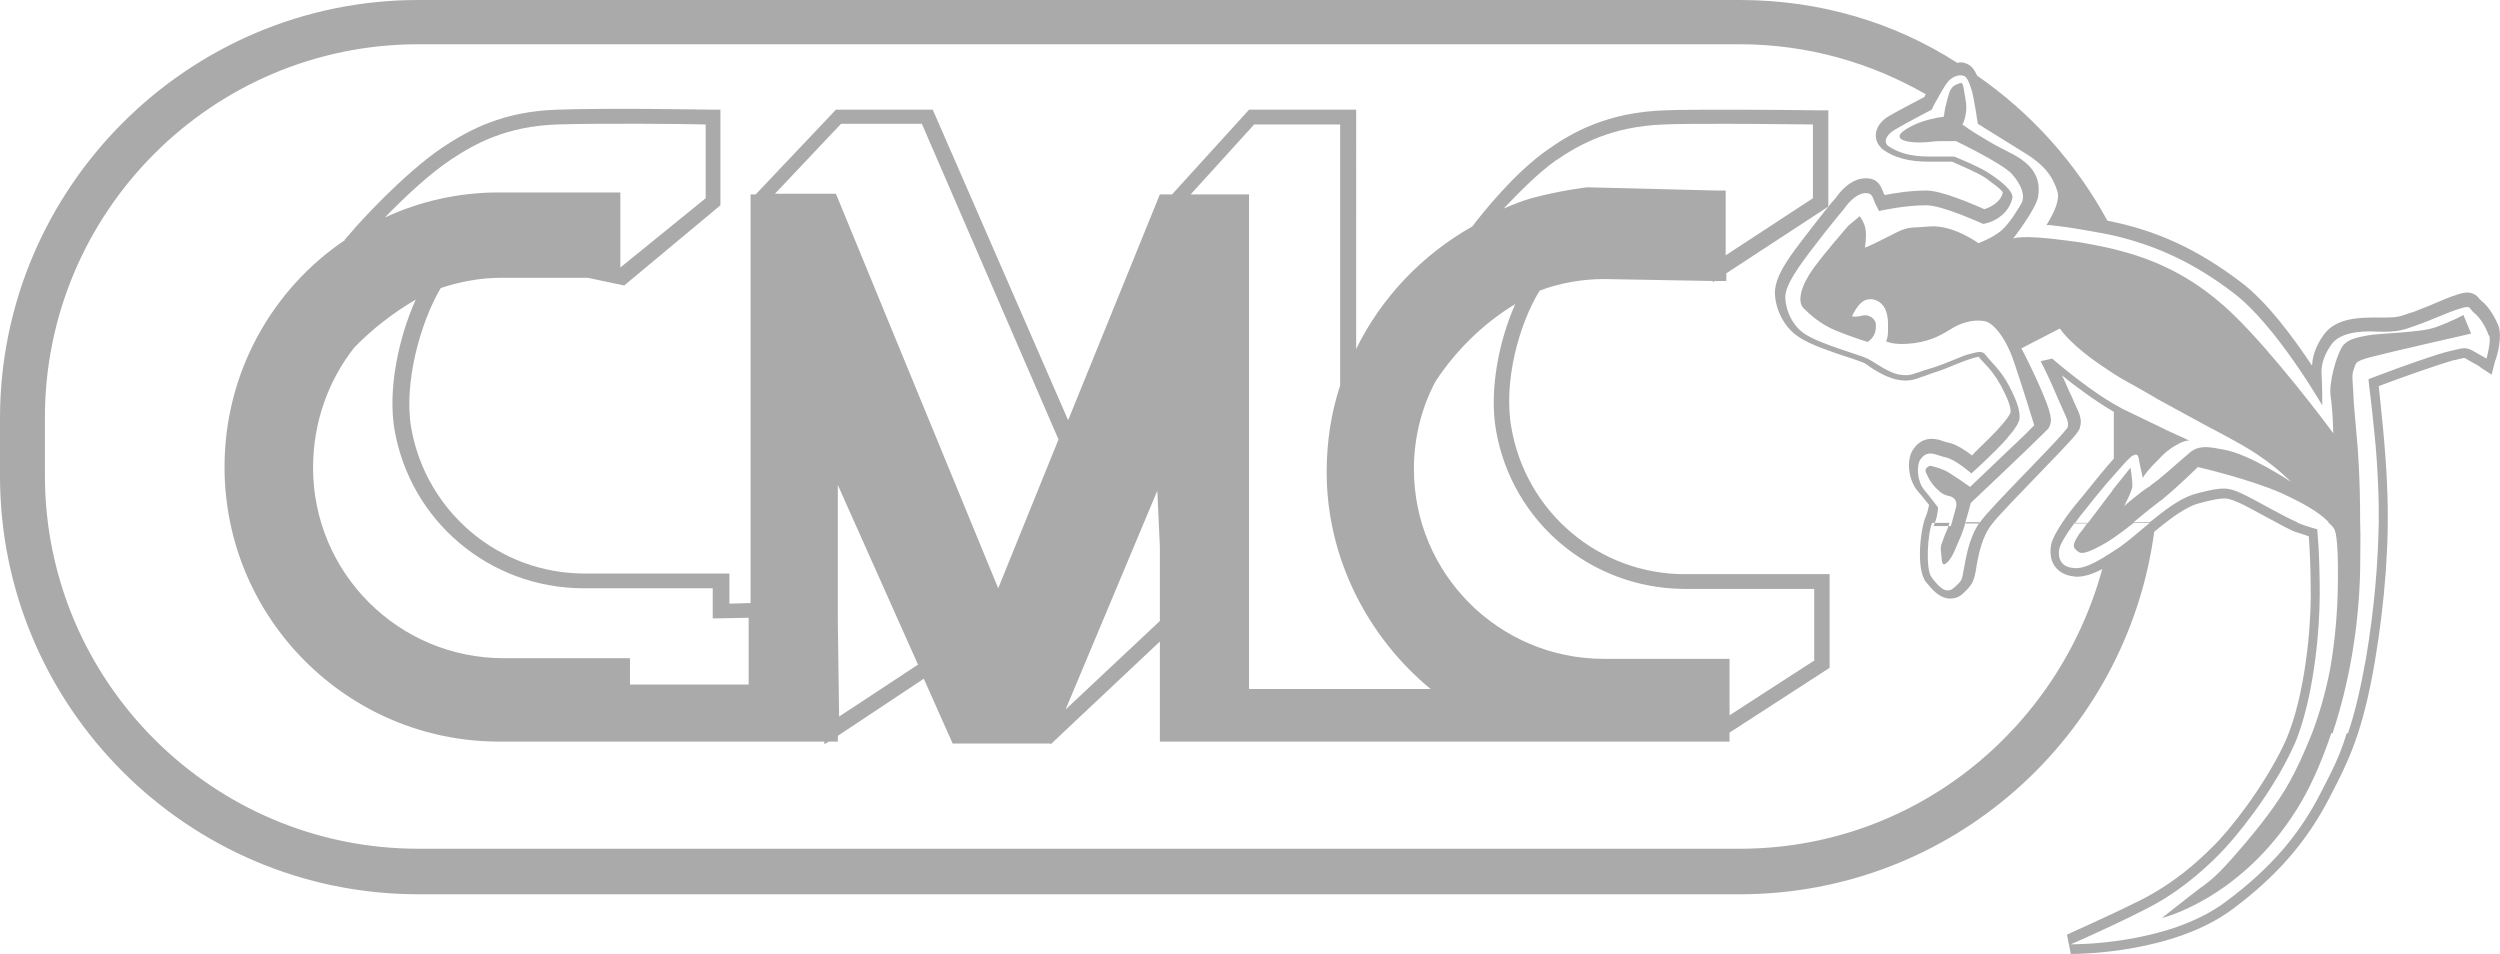<?xml version="1.0" encoding="UTF-8"?>
<!-- Generator: $$$/GeneralStr/196=Adobe Illustrator 27.6.0, SVG Export Plug-In . SVG Version: 6.00 Build 0)  -->
<svg xmlns="http://www.w3.org/2000/svg" xmlns:xlink="http://www.w3.org/1999/xlink" version="1.1" id="Livello_1" x="0px" y="0px" viewBox="0 0 389.7 148.7" style="enable-background:new 0 0 389.7 148.7;" xml:space="preserve">
<style type="text/css">
	.st0{fill:#AAAAAA;}
</style>
<g>
	<path class="st0" d="M389.5,50.9c-0.5-1.3-1.5-3.1-2.7-4l-0.3-0.3c-0.2-0.3-0.8-1-1.9-1c-0.4,0-0.9,0.1-1.5,0.3   c-1,0.3-2.2,0.8-3.6,1.4c-1.1,0.5-2.3,0.9-3.2,1.3l-0.7,0.2c-1.3,0.5-2,0.7-3.7,0.7c-0.3,0-0.7,0-1.1,0s-0.8,0-1.2,0   c-3.6,0-6,0.8-7.3,2.6c-0.7,0.9-1.8,2.7-1.9,4.9c-2.8-4.2-7-10-11.2-13.1c-6.6-5-13-8-20.7-9.5c-4.9-9-11.9-16.8-20.3-22.6   c-0.4-0.9-0.9-1.7-2-2c-0.3-0.1-0.7-0.1-1.1,0C295.3,3.5,283.7,0,271.2,0h-206C29.3,0,0,29.3,0,65.2v9c0,36,29.3,65.2,65.2,65.2   h206c33,0,60.3-24.6,64.6-56.5c2.4-2,5-4,7.2-4.5c1.9-0.5,2.9-0.7,3.7-0.7c0.7,0,1.2,0.2,2.4,0.7c0.9,0.4,2.5,1.3,4,2.1   c2.6,1.4,4.2,2.3,5,2.5c0.6,0.2,1.3,0.4,1.8,0.6c0.1,1.5,0.3,4.5,0.3,9c0,7.1-1.3,17.6-4.3,23.7c-3.2,6.6-8.4,13.2-11,15.7   c-2.3,2.3-6,5.7-11.4,8.4c-5.2,2.6-11.2,5.2-11.3,5.3l0.6,3h0.1c1.6,0,15.9-0.2,25-6.9c7-5.2,11.7-10.6,15.3-17.6l0.2-0.4   c2.7-5.2,4.9-9.6,6.8-20.7c1.6-9.6,2.3-18.8,1.9-27.4c-0.2-5.5-1-12.6-1.3-15.5l0.5-0.2c3.4-1.3,9.2-3.3,11-3.8   c0.3-0.1,0.6-0.1,0.9-0.2c0.4-0.1,0.8-0.2,0.9-0.2c0,0,0.2,0,0.6,0.3c1.3,0.7,2,1.1,2,1.2l1.7,1.1l0.5-2   C389.4,55.2,390,52.4,389.5,50.9z M271.2,132.3h-206C33.1,132.3,7,106.2,7,74.1v-9C7,33,33.1,6.9,65.2,6.9h206   c10.6,0,20.5,2.9,29,7.8c-0.1,0.1-0.2,0.3-0.2,0.4c-1.1,0.6-4.2,2.2-5.4,2.9c-1.4,0.8-2.2,1.9-2.2,3.1c0,0.9,0.4,1.6,1.1,2.2   c1.8,1.3,4.1,1.9,7.1,1.9h3.7c1.3,0.6,4.2,1.8,5.3,2.6c0.6,0.5,2.3,1.6,2.6,2.2c-0.1,0.5-0.4,1.2-1.4,1.9c-0.6,0.4-1.1,0.6-1.5,0.7   c-1.6-0.7-6.6-2.9-9-2.9c-2.5,0-5,0.4-6.5,0.7l-0.1-0.1l-0.2-0.5c-0.3-0.7-0.7-1.9-2.4-2c-2.6-0.2-4.5,2.4-4.9,3   c-0.4,0.4-2.2,2.6-5.4,6.8c-2.8,3.6-3.9,5.7-4.1,7.5c-0.2,2,0.8,5.6,3.8,7.5c1.8,1.2,5.2,2.3,7.6,3.1c1,0.3,2,0.7,2.3,0.8   s0.7,0.4,1.1,0.7c1.2,0.8,2.8,1.7,4.3,2c1.7,0.3,2.6,0,3.9-0.5c0.4-0.1,0.8-0.3,1.4-0.5c1.4-0.4,2.8-1,4-1.5   c0.8-0.3,1.5-0.6,1.9-0.7l0.6-0.2l0.8-0.2c0.3,0.3,0.6,0.7,0.9,1c0.9,0.9,1.7,1.9,2.6,3.5c1.1,2.1,1.6,3.4,1.5,4.2   c-0.1,0.3-0.6,1.3-3.4,4.1c-1,1-2,1.9-2.6,2.6c-1-0.8-2.4-1.7-3.6-2c-0.2,0-0.5-0.1-0.8-0.2c-0.5-0.2-1.2-0.4-1.9-0.4   c-1.2,0-2.2,0.6-2.9,1.7c-1.1,1.6-0.7,4.8,0.7,6.4c0.6,0.7,1.4,1.7,1.8,2.2c-0.1,0.4-0.2,1.1-0.5,1.8c-0.8,1.7-1.6,8.1,0,10.2   c0.9,1.1,2.1,2.6,3.8,2.6c0.5,0,1.3-0.1,2-0.8c1.4-1.3,1.6-1.8,1.9-3.1l0.1-0.5c0-0.2,0.1-0.4,0.1-0.7c0.3-1.6,0.8-4.5,2.4-6.5   c0.9-1.2,4.2-4.6,7-7.5c5.9-6.1,6.5-6.8,6.7-7.5c0.4-1.2,0-2.2-0.8-3.8c-0.2-0.5-0.5-1.2-0.9-2c-0.4-0.9-0.7-1.7-1.1-2.4   c2.1,1.7,5.2,4,8.1,5.7c0,0.3,0,0.5,0,0.8v6.5c-1.2,1.3-2.8,3.3-4.9,5.9l-0.5,0.6c-1.3,1.5-4.2,5.3-4.4,7.1   c-0.4,2.5,0.9,4.3,3.2,4.7c0.3,0,0.5,0.1,0.8,0.1c1.2,0,2.5-0.4,4-1.2C320.8,113.9,298.2,132.3,271.2,132.3z M302.6,86.3   c0.1,1.3,0.1,2.2,1,1.3c0.9-0.9,1.3-2.4,2.1-4.1c0.2-0.6,0.5-1.3,0.7-2.1h2.2c-1.8,2.6-2.2,6-2.5,7.4c-0.3,1.5-0.1,1.6-1.5,2.8   c-1.3,1.2-2.5-0.3-3.5-1.6c-1-1.3-0.6-7.1,0.1-8.5l0,0h2.7c-0.2,0.6-0.4,1.2-0.7,1.8C302.6,85,302.4,85,302.6,86.3z M318.5,61.5   c-1.6-3.8-3.4-7.2-3.4-7.2l6-3.1c0,0,1.5,2.6,7.7,6.6c1,0.7,2.2,1.4,3.5,2.1c1.4,0.8,2.7,1.5,4,2.3c3.7,2,6.9,3.8,9.6,5.2   c2.6,1.4,4.6,2.5,5.9,3.4c3.2,2.1,5.3,4.3,5.3,4.3s-6.4-4.3-10.4-5c-1.8-0.3-3.7-0.9-5.3,0.4c-1.2,1-3.4,3-5,4.3   c-0.5,0.4-1,0.7-1.3,1c-1.5,0.9-4,3.1-4,3.1s1.3-2.4,1.3-3.2c0-0.9-0.3-2.8-0.3-2.8l-2.8,3.5c0,0,0,0.1-0.1,0.2   c-0.5,0.6-2.4,3.2-3.8,5h-2c0.5-0.7,1.1-1.5,1.7-2.2c1-1.3,2.7-3.4,4.3-5.2c1.3-1.5,2.4-2.7,2.9-3.1c1.2-0.7,1,0.3,1.3,1.5   s0.4,1.9,0.4,1.9s0.4-0.7,1.5-1.9c0.3-0.3,0.6-0.6,0.9-0.9c0.8-0.9,1.7-1.7,2.8-2.3c1.5-0.9,2.1-0.7,2.1-0.7s-1-0.5-2.6-1.2   c-0.7-0.3-1.5-0.7-2.3-1.1c-1.7-0.8-3.7-1.8-5.6-2.7c-0.5-0.3-1.1-0.6-1.6-0.9c-4.5-2.7-9.3-6.9-9.3-6.9l-1.8,0.4   c0,0,1.3,2.5,2.6,5.6c1.3,3.1,1.9,3.8,1.6,4.7c0,0.1-0.3,0.4-0.7,0.9l0,0c-2.5,2.9-11.1,11.4-12.8,13.7l-0.3,0.4h-2.2   c0.5-1.6,0.9-3.2,0.9-3.2s8.8-8.3,11.4-10.9c0.4-0.4,0.6-0.6,0.7-0.7C319.8,65.9,320.1,65.3,318.5,61.5z M330.4,85.3   c-0.9,0.6-1.7,1.1-2.5,1.6c-2,1.2-3.6,1.9-5,1.6c-1.9-0.3-2.1-1.9-1.9-2.9c0.1-0.7,1.1-2.4,2.4-4.1h2c-0.5,0.7-0.9,1.3-1.2,1.6   c-1,1.5-1.2,2.1-0.6,2.6c0.6,0.6,1,0.9,3.8-0.6c0.3-0.2,0.6-0.3,0.9-0.5c1.3-0.8,2.8-1.9,4.3-3.1h2.5   C333.4,82.9,331.7,84.4,330.4,85.3z M349.6,77c-2.2-1-2.9-1.2-7.1-0.1c-2.1,0.5-4.4,2.1-6.5,3.8c-0.3,0.2-0.6,0.5-0.9,0.7h-2.5   c1.2-1,2.4-2,3.6-2.9c0.2-0.2,0.5-0.4,0.8-0.6c2.9-2.4,5.6-5.1,5.6-5.1s8.2,1.9,13.1,4.1c4.8,2.2,6.3,3.5,7.3,4.5h-4.9   C356.3,80.7,351.7,78,349.6,77z M361.8,123.5c-3.2,6.3-7.6,11.7-14.9,17.1c-9.1,6.8-24.1,6.6-24.1,6.6s6-2.6,11.3-5.3   c5.3-2.6,9.1-6,11.8-8.7c2.6-2.6,8.1-9.4,11.3-16.2c0.4-0.8,0.8-1.7,1.1-2.6c2.4-6.7,3.3-16,3.3-21.8c0-6.6-0.4-10.1-0.4-10.1   s-1.5-0.4-2.8-0.9l-0.4-0.2h4.9l0,0c1,1,1.3,0.7,1.5,5.1c0.1,4.4,0.1,10.6-1.2,17.9c-0.7,3.6-1.7,7-2.8,9.9c-1.2,3-2.4,5.6-3.4,7.4   c-1.9,3.5-5.1,7.6-8.1,11c-2.9,3.4-4.3,4.6-5.9,5.7c-1.6,1.2-6,4.7-6,4.7s12.2-2.9,21-16.9c1.9-3,3.8-7.1,5.4-11.9h2.4   C364.7,118,363.3,120.6,361.8,123.5z M387.6,55.9c0,0-0.7-0.4-2.1-1.2c-1.3-0.7-1.6-0.4-3.5,0s-7.8,2.5-11.2,3.8   c-0.8,0.3-1.3,0.5-1.6,0.6c0,0.4,0.5,3.9,0.9,8.2c0.3,2.7,0.5,5.8,0.6,8.4c0.1,1.8,0.1,3.7,0.1,5.7c-0.1,5.9-0.6,13-2,21.3   c-0.9,5-1.8,8.7-2.8,11.6h-2.4c2.4-7.2,4.1-16,4.3-25.4c0-2.8,0.1-5.3,0-7.5l0,0c0-6.6-0.3-11.1-0.6-14.1h1.4h-1.4   c-0.2-2.1-0.3-3.6-0.4-4.7c-0.1-3.2-0.4-4,0-5s0-1.2,2.5-1.9C372,55,385.2,52,385.2,52l-1.2-2.9c0,0-1.8,1-4.3,1.9   s-8.7,0.9-10.7,1.3c-2.1,0.4-3.4,0.7-4.1,2.1c-0.7,1.3-1.9,5.1-1.6,7.4c0.3,1.9,0.4,4.9,0.4,5.6h-0.1h0.1v0.1l-0.1-0.1   c-1-1.4-9.2-12.3-15.5-18.4c-5.6-5.4-11.3-8.2-17.2-9.8c-2.1-0.6-4.3-1-6.5-1.4c-0.8-0.1-1.5-0.2-2.2-0.3c-7.4-1-8.4-0.3-8.4-0.3   s3.5-4.5,3.9-6.5v-0.1c0.4-2.5-0.4-4.9-4.6-6.9c-1.4-0.7-2.7-1.4-3.8-2.1c-2.1-1.2-3.4-2.2-3.4-2.2s0.1-0.2,0.2-0.4   c0.2-0.6,0.6-1.8,0.3-3.4c-0.4-2.2-0.3-2.9-1-2.6c-0.7,0.3-1,0.3-1.5,1.3c-0.2,0.6-0.5,1.7-0.7,2.6c-0.1,0.7-0.2,1.3-0.2,1.3   s-2.9,0.3-5.1,1.5c-3.1,1.6-1.5,2.2-0.3,2.4c2.2,0.3,3.4-0.1,4.9-0.1h2.4c0,0,7.1,3.4,8.7,5.1c1.6,1.8,2.1,3.5,1.5,4.6   c-0.6,1-1.8,3.1-3.2,4.3c-1.5,1.2-3.5,1.9-3.5,1.9s-4-2.9-7.6-2.6c-3.7,0.3-3.2-0.1-6.3,1.5c-3.1,1.6-3.8,1.8-3.8,1.8   s0.3-1.8,0.1-2.8c-0.1-1-0.9-2.1-0.9-2.1l-1.8,1.5c0,0-3.5,4-5.4,6.6s-2.6,5.1-1.6,6.2c1,1,2.6,2.5,5,3.5s5,1.8,5,1.8   s1.5-0.7,1.3-2.8c0-0.6-0.9-1.6-2.1-1.3s-1.6,0.1-1.6,0.1s1-2.4,2.4-2.6c1.3-0.3,2.5,0.6,2.9,1.8s0.3,2.2,0.3,3.2s-0.3,1.5-0.3,1.5   s1.2,0.7,4.3,0.3c3.1-0.4,4.6-1.5,6.3-2.5c1.8-1,3.7-1.2,4.9-0.9c1.2,0.3,3.1,2.4,4.4,6.2s3.2,10,3.2,10l-1.5,1.5l-8.5,8.1   c0,0-3.1-2.2-4-2.6s-2.2-0.7-2.2-0.7s-1,0.3-0.7,1s0.7,1.6,1.6,2.5s1.2,1,1.9,1.2c0.7,0.1,1.5,0.6,1.2,1.8   c-0.2,0.8-0.5,1.8-0.8,2.9h-2.7c0.7-1.5,0.7-2.9,0.7-2.9s-1.2-1.6-2.2-2.8c-1-1.2-1.2-3.6-0.6-4.6c1.2-1.8,2.5-0.7,4-0.4   c1.5,0.3,4,2.5,4,2.5s1.8-1.6,3.7-3.5c0.8-0.8,1.6-1.6,2.2-2.4l0,0c0.9-1,1.5-2,1.6-2.6c0.1-1.2-0.3-2.6-1.6-5.1   c-1.3-2.5-2.7-3.6-3.8-5c-0.6-0.7-1.8-0.1-2.8,0.1c-1,0.3-3.5,1.5-5.9,2.2s-2.8,1.2-4.6,0.9c-1.8-0.3-3.8-1.9-5-2.5   s-7.2-2.2-9.7-3.8s-3.2-4.7-3.1-6s1-3.1,3.8-6.8c3.5-4.6,5.4-6.8,5.4-6.8s1.6-2.5,3.5-2.4c0.9,0.1,0.9,0.7,1.3,1.6l0.6,1.2   c0,0,3.8-0.9,7.4-0.9c2.5,0,8.8,2.9,8.8,2.9s1.2-0.1,2.5-1s1.9-2.1,2.1-3.1c0.1-1-1.6-2.4-3.2-3.5c-1.6-1.2-5.9-2.9-5.9-2.9h-4   c-2.8,0-4.7-0.6-6.2-1.6c-0.9-0.6-0.4-1.8,1-2.6c1.5-0.9,5.7-3.1,5.7-3.1s0.2-0.3,0.4-0.8c0.6-1.1,1.6-2.9,2.1-3.5   c0.7-0.9,1.8-1.2,2.4-1c0.6,0.1,0.9,0.9,1.3,2.1s1,5.4,1,5.4s4,2.5,7.4,4.6s4.4,4,5,5.9c0.4,1.2-0.4,3-1,4.1   c-0.4,0.7-0.7,1.2-0.7,1.2s0.2-0.1,1.4,0.1c1.1,0.1,3.2,0.4,7,1.1c0.7,0.1,1.4,0.3,2,0.4c6.9,1.6,12.8,4.4,18.8,9   c6.6,5,13.8,17.5,13.8,17.5s0-2.9-0.1-4.7c-0.2-1.9,0.7-3.7,1.6-4.9c1.2-1.6,4-2.1,7.2-1.9c3.2,0.1,4-0.3,6-1   c2.1-0.7,5-2.1,6.8-2.6c1.8-0.6,1.3,0,2.2,0.7c0.9,0.7,1.8,2.2,2.2,3.4C388.5,52.6,387.6,55.9,387.6,55.9z"></path>
	<path class="st0" d="M235.6,66.7c-1.3-7.2,1.2-16.2,4.4-21.4c3.2-1.2,6.6-1.8,10.1-1.8l16.9,0.3V44l0.3-0.2h1.8v-1.2L285,32.2v-15   h-1.1c-0.1,0-7.3-0.1-14.4-0.1c-4.2,0-7.6,0-10,0.1c-8.9,0.3-14.4,3.4-18.2,6.1c-5.2,3.6-10.2,9.9-11.8,12   c-7.8,4.4-14.2,11.1-18.1,19.1V17.1h-16.7l-12,13.2h-1.9l-14.3,35.2l-21.1-48.4h-15.1l-12.5,13.2H117v0.9l0,0l0,0V94l-3.3,0.1v-4.7   H91.1c-13.3,0-24.7-9.6-27-22.7c-1.2-6.9,1.4-16.4,4.6-21.8c3-1,6.2-1.6,9.5-1.6h13.4l5.7,1.2l15-12.5V17.1h-1.1   c-0.2,0-16.3-0.3-24.5,0c-8.3,0.3-13.5,3.1-17.6,5.8c-6.3,4.2-13.7,12.5-14,12.9l-1.4,1.6h0.1C42.5,45,35,58,35,72.8   c0,23.6,19.2,42.8,42.8,42.8h50.7v0.4l0.7-0.4h1.4v-0.9l13.4-8.9l4.5,10.1h15.2l0.1,0.1l17-16v15.6h88.8v-1.4l15.6-10.1V89.5h-22.6   C249.3,89.5,237.9,79.9,235.6,66.7z M70.4,24.8c3.8-2.5,8.6-5.1,16.4-5.4c6.8-0.2,19.4-0.1,23.2,0v11.5L96.7,41.7V30h-19   c-6.3,0-12.3,1.4-17.7,3.9C62.8,31,66.9,27.1,70.4,24.8z M116.7,106.7H98.2v-4.1c0,0-3.3,0-19.7,0S48.8,89.3,48.8,72.9   c0-7.1,2.4-13.6,6.4-18.7c2.9-3,6.2-5.5,9.6-7.5c-2.6,5.8-4.4,13.9-3.3,20.3C64,81.3,76.3,91.6,90.8,91.7h20.3v4.7l5.6-0.1   C116.7,96.3,116.7,106.7,116.7,106.7z M130.8,111.7L130.6,97V75.6l12.5,28L130.8,111.7z M155.6,91.7l-25.3-61.5h-9.5l10.3-10.9   h12.6L165,68.5L155.6,91.7z M180.8,96.8l-14.7,13.8l14.3-34.1l0.4,8.7V96.8z M242.4,25.1c3.8-2.6,8.8-5.4,17-5.7   c2.4-0.1,5.8-0.1,9.9-0.1c5.5,0,11,0.1,13.3,0.1v11.5L269,39.8V29.7h-1.4l-20-0.5h-0.1h-0.1c-0.2,0-4.2,0.5-8.7,1.7   c-1.4,0.4-2.9,1-4.3,1.6C236.7,30.1,239.6,27.1,242.4,25.1z M194.7,107.3v-77h-9.1l9.9-10.9h13.4v39.3c0,0,0,0.6,0,1.4   c-1.4,4.2-2.1,8.8-2.1,13.5c0,13.5,6.5,25.8,16.2,33.8h-28.3V107.3z M282.9,102.9l-13.3,8.6v-8.8H250c-16.3,0-29.6-13.2-29.6-29.6   c0-4.9,1.2-9.6,3.4-13.7c3.1-4.7,7.4-9,12.4-12c-2.5,5.6-4.1,13.3-3,19.7c2.5,14.3,14.8,24.6,29.3,24.7h20.3v11.1H282.9z"></path>
</g>
</svg>
